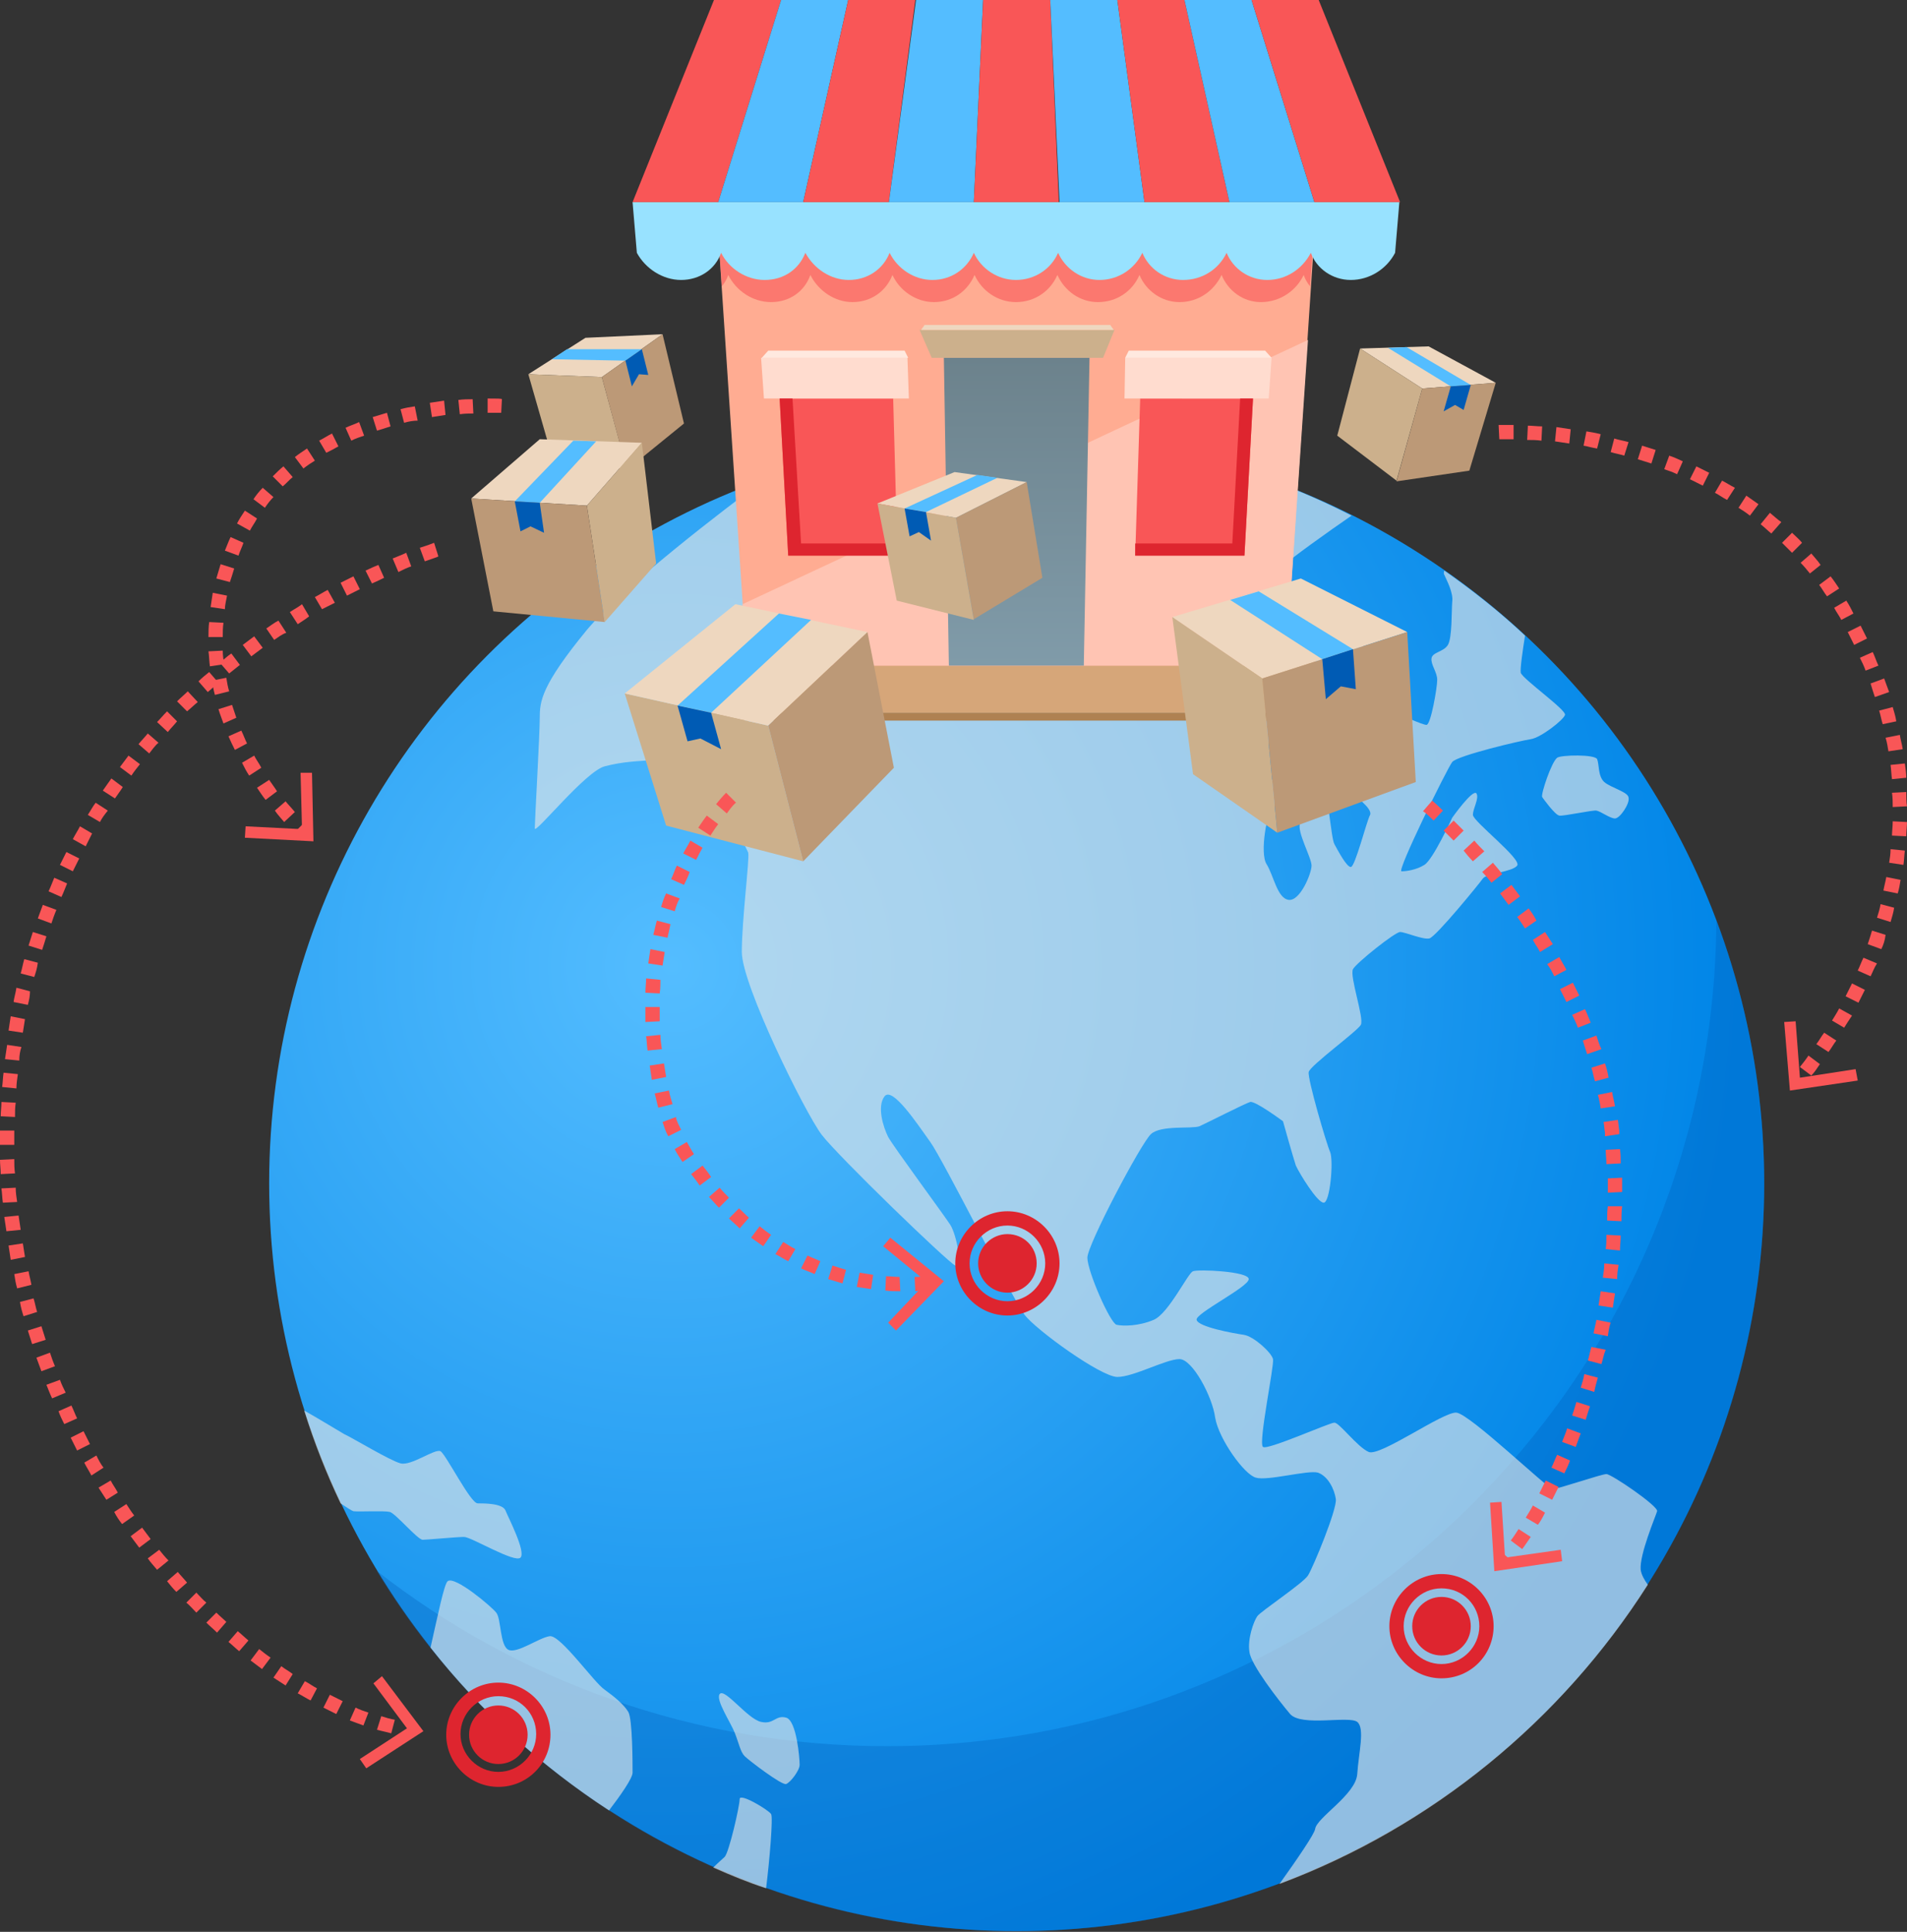 <svg version="1.1" id="Layer_1" xmlns="http://www.w3.org/2000/svg" x="0" y="0" width="267.1" height="270.5" xml:space="preserve"><rect width="100%" height="100%" fill="#333333" stroke="none"/><style>.st3{fill:#e6e8e8}.st8{fill:#f95657}.st9{fill:#54bdff}.st12{fill:#ffdccf}.st13{fill:#ffe9df}.st14{fill:#de252f}.st16{fill:#ccb08c}.st17{fill:#eed7bf}.st18{fill:#bc9977}.st19{fill:#005bb4}</style><radialGradient id="SVGID_1_" cx="94.092" cy="135.242" r="149.713" gradientUnits="userSpaceOnUse"><stop offset="0" stop-color="#54bdff"/><stop offset="1" stop-color="#0085e7"/></radialGradient><circle cx="142.4" cy="165.7" r="104.7" fill="url(#SVGID_1_)"/><path d="M240.4 128.8c-.3 63.9-52.2 115.7-116.2 115.7-27 0-51.8-9.2-71.5-24.6 18.4 30.3 51.6 50.5 89.7 50.5 57.9 0 104.7-46.9 104.7-104.7 0-13-2.4-25.4-6.7-36.9z" opacity=".3" fill="#005bb4"/><g opacity=".63"><path class="st3" d="M184.2 256.1c-.1.7-2.5 4.2-5 7.7 21.4-8 39.5-22.9 51.6-41.9-.5-.7-.9-1.4-1-2.1-.2-2.1 2.1-7.5 2.3-8.2.2-.7-6.4-5.2-7.1-5.2-.7 0-6.8 2.1-7.5 2.1S205.9 198 204 197.8c-1.8-.2-10.7 6.2-12.3 5.5-1.6-.7-4.1-4.1-4.8-4.1s-9.4 3.9-10 3.4c-.7-.5 1.6-11.4 1.4-12.3-.2-.9-2.7-3.2-4.1-3.4-1.4-.2-6.4-1.1-6.6-2.1-.2-.9 7.3-4.6 7.3-5.7 0-1.1-7.1-1.4-7.8-1.1-.7.2-3.4 5.9-5.5 6.8-2.1.9-4.3.9-5.2.7-.9-.2-4.1-7.5-4.1-9.4 0-1.8 7.5-16 8.9-17.3s5.7-.7 6.8-1.1c1.1-.5 6.4-3.2 7.1-3.4.7-.2 4.6 2.7 4.6 2.7s1.4 5 1.8 6.2c.5 1.1 3 5.2 3.9 5.2.9 0 1.4-5.9.9-7.1-.5-1.1-3.2-10.3-3-11.2.2-.9 6.8-5.7 7.3-6.6.5-.9-1.6-6.8-1.1-7.8.5-.9 5.9-5.2 6.6-5.2s3.2 1.1 4.1.9c.9-.2 7.1-7.8 7.5-8.4.5-.7 4.1-.9 4.8-1.8.7-.9-6.2-6.2-6.2-7.1s.9-2.3.5-3c-.5-.7-3.4 3.4-3.4 3.4s-2.7 5.9-3.9 6.6c-1.1.7-2.5.9-3.2.9s6.4-14.4 7.1-15.3c.7-.9 9.6-3 11-3.2 1.4-.2 4.6-2.7 4.8-3.4.2-.7-5.9-5-6.2-5.9-.1-.6.3-3.3.6-5.2-3.5-3.3-7.3-6.3-11.3-9.1-.1.2-.1.5 0 .6.3.7 1.3 2.5 1.1 3.8-.1 1.3 0 5-.6 6s-2.2 1-2.3 1.9c-.1.9.8 1.9.8 3s-.9 6.3-1.5 6.3-3.8-1.5-4.6-1.8c-.8-.3 1.7-4 1.7-5.2 0-1.3 0-1.8-.5-2.1-.5-.2-3.2-.6-4-.9-.8-.3-3.8-3.3-5.4-3.9-1.6-.6-6.3-2.4-7.1-2.9-.8-.5-.8-4.7 0-5.6.6-.7 6.2-4.7 9.4-6.9-14-7.2-30-11.2-46.9-11.2-12.4 0-24.4 2.2-35.4 6.2-5.4 4-19.6 14.8-24.8 21-6.4 7.8-6.6 10-6.6 12.3 0 2.3-.7 14.6-.7 15.5s7.1-8 9.8-8.7c2.7-.7 4.6-.7 7.1-.9 2.5-.2 5.7-1.4 5.9-.7.2.7 6.8 12.8 7.1 13.7.2.9-.9 9.4-.9 13.9 0 4.6 8.9 22.6 11.2 25.6 2.3 3 17.6 17.8 18.7 18.3 1.1.5.2-4.3-.7-5.7-.9-1.4-8-11-8.7-12.3-.7-1.4-1.6-4.3-.5-5.7 1.1-1.4 4.6 3.9 6.4 6.4 1.8 2.5 11.6 22.1 13.2 24.2 1.6 2.1 10.7 8.7 13 8.7 2.3 0 6.8-2.5 8.7-2.5 1.8 0 4.6 5.2 5 8.2.5 3 4.1 8 5.7 8.4 1.6.5 7.3-1.1 8.7-.7 1.4.5 2.3 2.3 2.5 3.7.2 1.4-3.2 9.6-3.9 10.7-.7 1.1-6.6 5-7.1 5.7-.5.7-1.4 3.2-1.1 5 .2 1.8 4.1 6.8 5.7 8.7 1.6 1.8 8.2.2 9.4 1.1 1.1.9.2 4.3 0 7.3-.2 2.9-5.7 6.1-5.9 7.7zm-11.4-151.3c.9-.2 6.2-1.1 7.1-1.1.9 0 3 3.7 3 3.7s2.5 1 3.2.9c.8-.1 2.2-1.1 3-1.1.8 0 3.3 2.2 3.1 2.9-.2.7-4 0-3.3.6s3.4 2.5 3 3.4c-.5.9-2.1 7.3-2.7 7.3s-1.8-2.3-2.3-3.2c-.5-.9-.9-7.8-1.6-7.5s-2.7 3.4-3.2 4.6c-.5 1.1 1.6 4.8 1.6 5.9 0 1.1-1.6 5-3.2 4.8-1.6-.2-2.1-3.4-3.1-5s.1-7.3.8-8 4.1-3 3.9-3.7c-.2-.7-2.7-.5-3.7-.2-.9.2-5.2 1.8-6.2 1.8-.9 0-3.7-2.5-3.7-3.2s3.3-2.7 4.3-2.9z"/><path class="st3" d="M224.7 109.5c-.9-.8-.7-2.5-1-3.2s-5.1-.6-5.6-.2c-.8.6-2.3 5.1-2.1 5.5.2.3 1.8 2.5 2.4 2.6.6.1 4.7-.8 5.2-.7.6.1 1.9 1.1 2.6 1.1s2.1-2.1 1.9-2.9c0-.8-2.5-1.4-3.4-2.2zM54.6 211.7c.8.2 3.9 3.9 4.6 3.9.6 0 4.8-.4 5.8-.4s7.1 3.7 7.9 2.9c.8-.8-1.7-5.6-2.1-6.6s-2.9-1-3.9-1-4.4-6.8-5.2-7.3c-.8-.4-4.1 2.1-5.6 1.7-1.5-.4-6.6-3.5-7.9-4.1-.7-.4-3.3-2-5.6-3.3 1.4 4.5 3.1 8.8 5.1 13 .9.6 1.5 1 1.8 1.1.9.1 4.2-.1 5.1.1zm52.7 52.7c.5-4 1-10 .7-10.4-.4-.6-4.4-3-4.4-2.1 0 1-1.5 7.5-2.1 8.1-.2.2-.8.7-1.6 1.5 2.5 1.1 4.9 2.1 7.4 2.9zm-18.7-16.2c0-1.2 0-7.5-.6-8.5s-1.9-2.1-3.3-3.1c-1.5-1-6.2-7.7-7.7-7.5-1.5.2-4.6 2.5-5.8 1.9-1.2-.6-1-4.4-1.7-5.2-.6-.8-5.8-5.2-6.8-4.4-.5.4-1.4 4.9-2.4 9.3 7 8.9 15.5 16.6 25 22.8 1.6-2.1 3.3-4.5 3.3-5.3zm15.7-2.3c.6.6 5.2 4.1 5.8 3.9.6-.2 1.9-1.9 1.9-2.7 0-.8-.4-6.2-1.9-6.6-1.5-.4-1.7 1-3.5.6-1.9-.4-5.1-4.8-5.8-3.9-.6.8 1.5 3.9 2.1 5.4.6 1.5.8 2.7 1.4 3.3z"/></g><path fill="#d6a679" d="M188.4 99.8H96.6l9.6-16.8h72.5z"/><path fill="#ffac92" d="M180.1 93.2h-75.5l-4.1-61.8h83.7z"/><path d="M100.5 31.5l.6 8.6c.4-.5.7-1 .9-1.6 1.1 2.2 3.4 3.8 6 3.8s4.7-1.5 5.5-3.8c1.1 2.2 3.4 3.8 5.9 3.8 2.6 0 4.7-1.5 5.6-3.8 1 2.2 3.3 3.8 5.8 3.8 2.6 0 4.7-1.5 5.7-3.8 1 2.2 3.2 3.8 5.8 3.8 2.6 0 4.8-1.5 5.8-3.8 1 2.2 3.1 3.8 5.7 3.8s4.8-1.5 5.8-3.8c.9 2.2 3.1 3.8 5.6 3.8 2.6 0 4.8-1.5 5.9-3.8.9 2.2 3 3.8 5.5 3.8 2.6 0 4.9-1.5 6-3.8.2.6.5 1.1.9 1.6l.6-8.6h-83.6z" opacity=".59" fill="#f95657"/><path d="M195.4 35.4c-1.2 2.3-3.6 3.8-6.2 3.8s-4.8-1.6-5.6-3.8c-1.2 2.3-3.5 3.8-6.1 3.8-2.6 0-4.8-1.6-5.7-3.8-1.1 2.3-3.4 3.8-6.1 3.8-2.6 0-4.8-1.6-5.7-3.8-1.1 2.3-3.4 3.8-6 3.8s-4.8-1.6-5.8-3.8c-1 2.3-3.3 3.8-5.9 3.8s-4.9-1.6-5.9-3.8c-1 2.3-3.2 3.8-5.8 3.8-2.6 0-4.9-1.6-6-3.8-.9 2.3-3.1 3.8-5.7 3.8s-4.9-1.6-6.1-3.8c-.9 2.3-3 3.8-5.7 3.8-2.6 0-5-1.6-6.1-3.8-.8 2.3-3 3.8-5.6 3.8-2.6 0-5-1.6-6.2-3.8l-.6-7.1H196l-.6 7.1z" fill="#98e2ff"/><path class="st8" d="M109.4 0H100L88.6 28.3h12z"/><path class="st9" d="M118.8 0h-9.4l-8.8 28.3h11.9z"/><path class="st8" d="M128.2 0h-9.4l-6.3 28.3h12z"/><path class="st9" d="M137.7 0h-9.4l-3.8 28.3h11.9z"/><path class="st8" d="M147.1 0h-9.4l-1.3 28.3h11.9z"/><path class="st9" d="M156.5 0h-9.4l1.3 28.3h11.9z"/><path class="st8" d="M165.9 0h-9.4l3.8 28.3h11.9z"/><path class="st9" d="M175.3 0h-9.4l6.3 28.3h11.9z"/><path class="st8" d="M184.7 0h-9.4l8.8 28.3h12z"/><path fill="#ffc4b3" d="M104 84.6l.6 8.6h75.5l3.1-45.6z"/><path fill="#af8152" d="M188 100.9H97l-.4-1.1h91.8z"/><path class="st8" d="M174.3 77.8H159l.7-22h15.8z"/><path class="st12" d="M157.5 55.8h20.2l.4-5.7h-20.5z"/><path class="st13" d="M177.2 49.1h-19.1l-.5 1h20.5z"/><path class="st14" d="M173.7 55.8l-1.1 20.3H159v1.7h15.3l1.2-22z"/><linearGradient id="SVGID_2_" gradientUnits="userSpaceOnUse" x1="142.358" y1="93.221" x2="142.358" y2="50.13"><stop offset="0" stop-color="#809ba9"/><stop offset="1" stop-color="#6c828c"/></linearGradient><path fill="url(#SVGID_2_)" d="M151.8 93.2h-18.9l-.7-43.1h20.4z"/><path class="st16" d="M156.1 46.2h-27.3l1.7 3.9h24z"/><path class="st17" d="M155.5 45.5h-26l-.5.7h27z"/><path class="st8" d="M125.7 77.8h-15.3l-1.2-22h15.9z"/><path class="st12" d="M107 55.8h20.3l-.2-5.7h-20.5z"/><path class="st13" d="M107.6 49.1h19.1l.5 1h-20.5z"/><path class="st14" d="M111 55.8l1.2 20.3h13.5v1.7h-15.3l-1.2-22z"/><path class="st16" d="M87.5 97.1l5.8 18.5 19.2 5-4.9-19z"/><path class="st17" d="M103 84.6L87.5 97.1l20.1 4.5 13.9-13.1z"/><path class="st18" d="M121.5 88.5l3.7 19-12.7 13.1-4.9-19z"/><path class="st9" d="M109.1 85.9L94.9 98.8l4.7 1 14-13z"/><path class="st19" d="M94.9 98.8l1.4 5 1.8-.4 2.9 1.5-1.4-5.1z"/><path class="st17" d="M164.2 86.4l18-5.4 14.9 7.5-20.3 6.5z"/><path class="st16" d="M164.2 86.4l2.9 22 11.8 8.2-2.1-21.6z"/><path class="st18" d="M197.1 88.5l1.2 21-19.4 7.1-2.1-21.6z"/><path class="st9" d="M172.3 84l12.9 8.3 4.3-1.4-13.2-8.1z"/><path class="st19" d="M185.2 92.3l.5 5.6 2.1-1.8 2.1.4-.4-5.6z"/><path class="st17" d="M143.8 67.5l-10.1-1.4-10.8 4.4 11 2z"/><path class="st18" d="M143.8 67.5l2.2 13.4-9.6 5.8-2.5-14.2z"/><path class="st16" d="M122.9 70.5l2.7 13.6 10.8 2.7-2.5-14.3z"/><path class="st9" d="M136.9 66.5l-10.2 4.7 3 .5 10-4.8z"/><path class="st19" d="M126.7 71.2l.7 3.9 1.3-.6 1.7 1.2-.7-4z"/><path class="st17" d="M190.5 48.8l9.6-.3 9.4 5.1-10.3.8z"/><path class="st16" d="M190.5 48.8L187.3 61l8.3 6.3 3.6-12.9z"/><path class="st18" d="M209.5 53.6l-3.7 12.3-10.2 1.5 3.6-13z"/><path class="st9" d="M197 48.6l9 5.3-2.8.2-8.8-5.4z"/><path class="st19" d="M206 53.9l-1 3.5-1.2-.7-1.6.9 1-3.5z"/><path class="st17" d="M74 52.4l8-5.1 10.8-.5-8.5 6z"/><path class="st16" d="M74 52.4l3.5 12.2 10.3 1.1-3.5-12.9z"/><path class="st18" d="M92.8 46.8l3 12.5-8 6.5-3.5-13z"/><path class="st9" d="M79.4 48.9h10.5l-2.3 1.6-10.3-.2z"/><path class="st19" d="M89.9 48.9l.9 3.6-1.3-.1-1 1.7-.9-3.6z"/><path class="st17" d="M89.9 62l-14.3-.5-9.6 8.3 16.2 1z"/><path class="st16" d="M89.9 62l2 16.9-7.2 8.2-2.5-16.3z"/><path class="st18" d="M66 69.8l3.1 15.8 15.6 1.5-2.5-16.3z"/><path class="st9" d="M83.5 61.8l-7.9 8.6-3.5-.2 8.2-8.5z"/><path class="st19" d="M75.6 70.4l.6 4.2-1.9-.9-1.4.7-.8-4.2z"/><g><path class="st8" d="M57.5 243.2c-.2 0-.4-.1-.6-.1l.3-2c.2 0 .4.1.6.1l-.3 2zm-2.7-.5c-.7-.2-1.3-.3-2-.5l.6-1.9c.6.2 1.3.4 1.9.5l-.5 1.9zm-3.9-1.1c-.6-.2-1.3-.5-1.9-.7l.8-1.8c.6.3 1.2.5 1.8.7l-.7 1.8zm-3.8-1.6l-1.8-.9.9-1.8 1.8.9-.9 1.8zm-3.6-1.9c-.6-.3-1.2-.7-1.8-1l1-1.7c.6.3 1.1.7 1.7 1l-.9 1.7zM40 236c-.6-.4-1.1-.7-1.7-1.1l1.1-1.6c.5.4 1.1.7 1.6 1.1l-1 1.6zm-3.3-2.3c-.5-.4-1.1-.8-1.6-1.2l1.2-1.6c.5.4 1 .8 1.6 1.2l-1.2 1.6zm-3.2-2.5c-.5-.4-1-.9-1.5-1.3l1.3-1.5c.5.4 1 .9 1.5 1.3l-1.3 1.5zm-3.1-2.6c-.5-.5-1-.9-1.5-1.4l1.4-1.4c.5.5 1 .9 1.4 1.3l-1.3 1.5zm-2.9-2.8c-.5-.5-.9-1-1.4-1.4l1.4-1.4c.5.5.9 1 1.4 1.4l-1.4 1.4zm-2.8-2.9c-.5-.5-.9-1-1.3-1.5l1.5-1.3c.4.5.9 1 1.3 1.5l-1.5 1.3zm-2.7-3.1c-.4-.5-.9-1-1.3-1.6l1.6-1.2c.4.5.8 1 1.3 1.5l-1.6 1.3zm-2.5-3.1c-.4-.5-.8-1.1-1.2-1.6l1.6-1.2c.4.5.8 1.1 1.2 1.6l-1.6 1.2zm-2.4-3.3c-.4-.5-.8-1.1-1.1-1.7l1.7-1.1c.4.6.7 1.1 1.1 1.6l-1.7 1.2zm-2.2-3.4c-.4-.6-.7-1.1-1.1-1.7l1.7-1c.3.6.7 1.1 1 1.7l-1.6 1zm-2.1-3.4c-.3-.6-.7-1.2-1-1.8l1.7-1c.3.6.6 1.2 1 1.7l-1.7 1.1zm-2-3.5l-.9-1.8 1.8-.9.9 1.8-1.8.9zM9 199.4c-.3-.6-.6-1.2-.8-1.8l1.8-.8c.3.6.5 1.2.8 1.8l-1.8.8zm-1.7-3.6c-.3-.6-.5-1.2-.8-1.9l1.9-.7c.2.6.5 1.2.8 1.8l-1.9.8zM5.8 192c-.2-.6-.5-1.3-.7-1.9l1.9-.7c.2.6.4 1.2.7 1.9l-1.9.7zm-1.3-3.8c-.2-.6-.4-1.3-.6-1.9l1.9-.6c.2.6.4 1.3.6 1.9l-1.9.6zm-1.2-3.9c-.2-.6-.4-1.3-.5-2l1.9-.5c.2.6.3 1.3.5 1.9l-1.9.6zm-.9-3.9c-.2-.7-.3-1.3-.4-2l2-.4c.1.6.3 1.3.4 1.9l-2 .5zm-.9-4c-.1-.7-.2-1.3-.3-2l2-.3c.1.7.2 1.3.3 1.9l-2 .4zm-.6-4c-.1-.7-.2-1.3-.3-2l2-.2c.1.7.2 1.3.3 2l-2 .2zm-.5-4c-.1-.7-.1-1.3-.2-2l2-.1c0 .7.1 1.3.2 2l-2 .1zm-.3-4c0-.7-.1-1.3-.1-2l2-.1c0 .7 0 1.3.1 2l-2 .1zm-.1-4.1v-2h2v2H0zm2.1-3.9l-2-.1c0-.7.1-1.3.1-2l2 .1c-.1.7-.1 1.3-.1 2zm.2-4l-2-.2c.1-.7.1-1.3.2-2l2 .2c-.1.7-.2 1.4-.2 2zm.4-3.9l-2-.2c.1-.7.2-1.3.3-2l2 .3c-.2.6-.3 1.2-.3 1.9zm.5-3.9l-2-.3c.1-.7.2-1.3.3-2l2 .4c-.1.6-.2 1.2-.3 1.9zm.7-3.9l-2-.4c.1-.7.3-1.3.4-2l1.9.5c0 .6-.1 1.2-.3 1.9zm.9-3.9l-1.9-.5c.2-.7.3-1.3.5-2l1.9.5c-.1.8-.3 1.4-.5 2zm1.1-3.8l-1.9-.6c.2-.6.4-1.3.6-1.9l1.9.6c-.2.7-.4 1.3-.6 1.9zm1.3-3.7l-1.9-.7c.2-.6.5-1.3.7-1.9l1.9.7c-.3.7-.5 1.3-.7 1.9zm1.4-3.7l-1.8-.8c.3-.6.5-1.2.8-1.9l1.8.8c-.3.7-.5 1.3-.8 1.9zm1.6-3.6l-1.8-.9.9-1.8 1.8.9-.9 1.8zm1.8-3.5l-1.8-1c.3-.6.7-1.2 1-1.8l1.7 1-.9 1.8zm2-3.4l-1.7-1c.4-.6.7-1.2 1.1-1.7l1.7 1.1c-.4.5-.8 1-1.1 1.6zm2.1-3.3l-1.7-1.1c.4-.6.8-1.1 1.2-1.7l1.6 1.2c-.3.5-.7 1-1.1 1.6zm2.3-3.2l-1.6-1.2c.4-.5.8-1.1 1.2-1.6l1.6 1.2c-.4.5-.8 1-1.2 1.6zm2.5-3.1l-1.5-1.3c.4-.5.9-1 1.3-1.5l1.5 1.3c-.5.4-.9 1-1.3 1.5zm2.6-3l-1.5-1.4c.5-.5.9-1 1.4-1.5l1.4 1.4c-.4.5-.9 1-1.3 1.5zm2.7-2.9l-1.4-1.4c.5-.5 1-.9 1.5-1.4l1.4 1.5c-.5.4-1 .9-1.5 1.3zm2.9-2.7l-1.3-1.5c.5-.5 1-.9 1.5-1.3l1.3 1.5c-.5.4-1 .9-1.5 1.3zm3-2.6l-1.3-1.5c.5-.4 1-.9 1.6-1.3l1.2 1.6-1.5 1.2zm3.1-2.4L34 90.3c.5-.4 1.1-.8 1.6-1.2l1.2 1.6c-.5.4-1.1.8-1.6 1.2zm3.2-2.3L37.3 88c.6-.4 1.1-.8 1.7-1.1l1.1 1.7c-.6.2-1.1.6-1.7 1zm3.3-2.2l-1.1-1.7c.6-.4 1.2-.7 1.7-1.1l1 1.7c-.5.4-1 .7-1.6 1.1zm3.4-2.1l-1-1.7c.6-.3 1.2-.7 1.8-1l1 1.8-1.8.9zm3.5-1.9l-.9-1.8 1.8-.9.9 1.8-1.8.9zm3.5-1.7l-.9-1.8c.6-.3 1.3-.6 1.8-.8l.8 1.8c-.4.2-1 .5-1.7.8zm3.7-1.6l-.8-1.9c.7-.3 1.3-.5 1.9-.8l.7 1.9c-.6.2-1.2.5-1.8.8zm3.7-1.5l-.7-1.9c1.3-.4 2-.7 2-.7l.6 1.9c-.1.1-.8.3-1.9.7z"/><path class="st8" d="M51.3 247.6l-.9-1.3L57 242l-4.7-6.3 1.2-1 5.8 7.7z"/></g><g><path class="st14" d="M69.8 250.2c-4 0-7.3-3.3-7.3-7.3s3.3-7.3 7.3-7.3 7.3 3.3 7.3 7.3-3.2 7.3-7.3 7.3zm0-12.7c-2.9 0-5.3 2.4-5.3 5.3s2.4 5.3 5.3 5.3 5.3-2.4 5.3-5.3-2.3-5.3-5.3-5.3z"/><circle class="st14" cx="69.8" cy="242.9" r="4.1"/></g><g><path class="st14" d="M141.1 184.2c-4 0-7.3-3.3-7.3-7.3s3.3-7.3 7.3-7.3 7.3 3.3 7.3 7.3-3.3 7.3-7.3 7.3zm0-12.6c-2.9 0-5.3 2.4-5.3 5.3s2.4 5.3 5.3 5.3 5.3-2.4 5.3-5.3-2.4-5.3-5.3-5.3z"/><path class="st14" d="M145.2 176.9c0 2.3-1.9 4.1-4.1 4.1-2.3 0-4.1-1.9-4.1-4.1 0-2.3 1.9-4.1 4.1-4.1 2.3 0 4.1 1.8 4.1 4.1z"/></g><g><path class="st14" d="M201.9 235c-4 0-7.3-3.3-7.3-7.3s3.3-7.3 7.3-7.3 7.3 3.3 7.3 7.3-3.2 7.3-7.3 7.3zm0-12.6c-2.9 0-5.3 2.4-5.3 5.3s2.4 5.3 5.3 5.3 5.3-2.4 5.3-5.3-2.3-5.3-5.3-5.3z"/><circle class="st14" cx="201.9" cy="227.7" r="4.1"/></g><g><path class="st8" d="M41.9 117.3c-.2-.2-.5-.4-.7-.7l1.4-1.4.7.7-1.4 1.4zm-2.1-2.2c-.4-.5-.9-1-1.3-1.6l1.5-1.3c.4.5.9 1 1.3 1.5l-1.5 1.4zm-2.6-3.1c-.4-.5-.8-1.1-1.2-1.7l1.7-1.1c.4.6.8 1.1 1.1 1.6l-1.6 1.2zm-2.3-3.4c-.4-.6-.7-1.2-1-1.8l1.7-1c.3.6.7 1.1 1 1.7l-1.7 1.1zm-2-3.6c-.3-.6-.6-1.2-.9-1.9l1.8-.8c.3.6.5 1.2.8 1.8l-1.7.9zm-1.6-3.7c-.2-.6-.5-1.3-.7-2l1.9-.6.6 1.8-1.8.8zm-1.2-4c-.2-.7-.3-1.3-.4-2l2-.4c.1.6.2 1.3.4 1.9l-2 .5zm-.7-4c-.1-.7-.1-1.4-.2-2.1l2-.1c0 .7.1 1.3.2 1.9l-2 .3zm1.8-4.1h-2c0-.7 0-1.4.1-2.1l2 .1c-.1.7-.1 1.3-.1 2zm.3-3.9l-2-.3c.1-.7.2-1.3.3-2l2 .4c-.1.6-.3 1.3-.3 1.9zm.7-3.8l-1.9-.5c.2-.7.4-1.3.6-2l1.9.6c-.2.7-.4 1.3-.6 1.9zm1.2-3.7l-1.9-.7c.3-.7.5-1.3.8-1.9l1.8.8c-.2.6-.5 1.2-.7 1.8zm1.6-3.5l-1.8-1c.3-.6.7-1.2 1.1-1.8l1.7 1.1c-.3.6-.7 1.1-1 1.7zm2.1-3.2l-1.6-1.2c.4-.6.8-1.1 1.3-1.6l1.5 1.3c-.4.4-.8.9-1.2 1.5zm2.5-3l-1.4-1.4c.5-.5 1-1 1.5-1.4l1.3 1.5c-.5.4-.9.9-1.4 1.3zm2.9-2.5L41.3 64c.5-.4 1.1-.8 1.7-1.2l1.1 1.7c-.5.3-1.1.7-1.6 1.1zm3.2-2.2l-1-1.7c.6-.3 1.2-.7 1.8-1l.9 1.8c-.5.3-1.1.6-1.7.9zm3.5-1.7l-.8-1.8c.6-.3 1.3-.5 1.9-.8L51 61c-.6.2-1.2.4-1.8.7zm3.6-1.4l-.6-1.9c.7-.2 1.3-.4 2-.6l.5 1.9c-.6.2-1.2.4-1.9.6zm3.8-1.1l-.5-1.9c.7-.2 1.3-.3 2-.4l.4 2c-.6 0-1.2.1-1.9.3zm3.9-.8l-.3-2c.7-.1 1.4-.2 2-.3l.2 2c-.6.1-1.3.2-1.9.3zm3.9-.4l-.2-2c.7-.1 1.4-.1 2-.1l.1 2c-.6 0-1.2 0-1.9.1zm5.8-.2h-1.9v-2h.1c1.2 0 1.9 0 1.9.1l-.1 1.9z"/><path class="st8" d="M34.3 117.3l.1-1.6 7.9.4-.2-7.9h1.6l.2 9.6z"/></g><g><path class="st8" d="M126.1 180.8c-.7 0-1.4 0-2.1-.1l.1-2c.6 0 1.3.1 1.9.1l.1 2zm2.1 0l-.1-2c.6 0 1.3-.1 1.9-.1l.2 2c-.6 0-1.3 0-2 .1zm-6.2-.3c-.7-.1-1.4-.2-2-.3l.4-2c.6.1 1.3.2 1.9.3l-.3 2zm-4-.8c-.7-.2-1.3-.4-2-.6l.6-1.9c.6.2 1.2.4 1.9.6l-.5 1.9zm-3.9-1.3c-.6-.3-1.3-.5-1.9-.8l.9-1.8c.6.3 1.2.5 1.8.8l-.8 1.8zm-3.7-1.8c-.6-.3-1.2-.7-1.8-1l1.1-1.7c.5.3 1.1.7 1.7 1l-1 1.7zm-3.5-2.1c-.6-.4-1.1-.8-1.7-1.2l1.2-1.6c.5.4 1 .8 1.6 1.2l-1.1 1.6zm-3.3-2.5c-.5-.5-1-.9-1.5-1.4l1.4-1.4c.5.4.9.9 1.4 1.3l-1.3 1.5zm-2.9-2.9c-.5-.5-.9-1-1.4-1.5l1.5-1.3c.4.5.9 1 1.3 1.4l-1.4 1.4zM98 166c-.4-.6-.8-1.1-1.2-1.6l1.6-1.2c.4.5.8 1 1.2 1.6L98 166zm-2.4-3.3c-.4-.6-.8-1.2-1.1-1.8l1.7-1c.3.5.6 1.1 1 1.7l-1.6 1.1zm-2-3.6c-.4-.7-.6-1.4-.8-2l1.9-.7v.2c.1.4.4 1 .7 1.6l-1.8.9zm-1.4-4c-.2-.7-.3-1.3-.5-2l2-.4c.1.6.3 1.3.5 1.9l-2 .5zm-.9-3.9c-.1-.7-.2-1.3-.3-2l2-.3c.1.6.2 1.3.3 1.9l-2 .4zm-.6-4.1c-.1-.7-.1-1.4-.2-2l2-.2c0 .6.1 1.3.2 2l-2 .2zm-.3-4V141h2v2l-2 .1zm2-4l-2-.1c0-.7.1-1.4.1-2l2 .2c0 .6 0 1.2-.1 1.9zm.4-3.9l-2-.3c.1-.7.2-1.4.3-2l2 .4c-.1.6-.2 1.2-.3 1.9zm.7-3.9l-2-.4c.2-.7.3-1.3.5-2l1.9.5c-.1.7-.3 1.3-.4 1.9zm1-3.7l-1.9-.6c.2-.7.4-1.3.7-1.9l1.9.7c-.3.5-.5 1.1-.7 1.8zm1.3-3.7l-1.8-.8c.3-.6.5-1.3.8-1.9l1.8.9c-.2.6-.5 1.2-.8 1.8zm1.7-3.5l-1.8-.9c.3-.6.7-1.2 1-1.8l1.7 1c-.3.5-.6 1.1-.9 1.7zm2-3.4l-1.7-1.1c.4-.6.8-1.2 1.2-1.7l1.6 1.2c-.4.5-.7 1-1.1 1.6zm2.3-3.1l-1.5-1.3c.8-1 1.4-1.6 1.4-1.6l1.4 1.4c-.1 0-.6.5-1.3 1.5z"/><path class="st8" d="M125.5 186.3l-1.1-1.1 5.4-5.7-6.1-5 1-1.2 7.5 6.1z"/></g><g><path class="st8" d="M211.3 219.4l-1.5-1.3c.2-.2.4-.5.6-.7l1.5 1.3c-.2.1-.4.4-.6.7zm1.9-2.5l-1.6-1.2c.4-.5.7-1 1.1-1.6l1.7 1.1c-.5.7-.8 1.2-1.2 1.7zm2.2-3.4l-1.7-1c.3-.5.7-1.1 1-1.7l1.7 1c-.3.6-.6 1.2-1 1.7zm2-3.5l-1.8-.9.9-1.8 1.8.9-.9 1.8zm1.7-3.7l-1.8-.8c.3-.6.5-1.2.8-1.8l1.8.8c-.2.6-.5 1.2-.8 1.8zm1.6-3.7l-1.9-.7c.2-.6.5-1.2.7-1.9l1.9.7c-.2.6-.5 1.3-.7 1.9zm1.4-3.8l-1.9-.6c.2-.6.4-1.2.6-1.9l1.9.6c-.2.6-.4 1.2-.6 1.9zm1.2-3.9l-1.9-.6c.2-.6.4-1.3.5-1.9l1.9.5c-.2.7-.4 1.4-.5 2zm1-3.9l-1.9-.5c.2-.6.3-1.3.5-1.9l2 .4c-.3.7-.4 1.4-.6 2zm.9-3.9l-2-.4c.1-.6.3-1.3.4-1.9l2 .4c-.2.5-.3 1.2-.4 1.9zm.7-4l-2-.3c.1-.7.2-1.3.3-2l2 .3c-.1.7-.2 1.3-.3 2zm.6-4l-2-.2c.1-.7.2-1.3.2-2l2 .2c-.1.6-.2 1.3-.2 2zm.4-4l-2-.2c.1-.7.1-1.3.1-2l2 .1c0 .7-.1 1.4-.1 2.1zm.2-4.1l-2-.1c0-.7 0-1.3.1-2h2c-.1.8-.1 1.5-.1 2.1zm-1.9-4v-2l2-.1v2l-2 .1zm-.2-4c0-.7-.1-1.3-.1-2l2-.1c.1.7.1 1.3.1 2l-2 .1zm-.2-3.9v-.5c-.1-.5-.1-1-.2-1.5l2-.3c.1.5.1 1 .2 1.5v.5l-2 .3zm-.6-3.9c-.1-.6-.2-1.3-.4-1.9l2-.4c.1.7.3 1.3.4 2l-2 .3zm-.8-3.8c-.2-.6-.3-1.3-.5-1.9l1.9-.6c.2.6.4 1.3.5 2l-1.9.5zm-1.1-3.8c-.2-.6-.4-1.2-.6-1.9l1.9-.7c.2.6.4 1.3.7 1.9l-2 .7zm-1.3-3.7c-.2-.6-.5-1.2-.8-1.8l1.8-.8c.3.6.5 1.2.8 1.9l-1.8.7zm-1.6-3.6l-.9-1.8 1.8-.9.9 1.8-1.8.9zm-1.7-3.6c-.3-.6-.6-1.2-1-1.7l1.7-1c.3.6.7 1.2 1 1.8l-1.7.9zm-2-3.4c-.3-.6-.7-1.1-1-1.7l1.7-1.1c.4.6.7 1.1 1.1 1.7l-1.8 1.1zm-2.1-3.3c-.4-.6-.7-1.1-1.1-1.6l1.6-1.2c.4.5.8 1.1 1.1 1.7l-1.6 1.1zm-2.3-3.3c-.4-.5-.8-1.1-1.2-1.6l1.6-1.2c.4.5.8 1.1 1.2 1.6l-1.6 1.2zm-2.4-3.1c-.4-.5-.8-1-1.3-1.5l1.5-1.3c.4.5.9 1 1.3 1.6l-1.5 1.2zm-2.6-3c-.5-.5-.9-1-1.3-1.5l1.5-1.4c.4.5.9 1 1.4 1.5l-1.6 1.4zm-2.7-2.9l-1.4-1.4 1.4-1.4 1.4 1.4-1.4 1.4zm-2.8-2.8c-.9-.9-1.4-1.3-1.5-1.3l1.3-1.5s.6.5 1.5 1.4l-1.3 1.4z"/><path class="st8" d="M208.7 210.4l1.6-.1.5 7.8 7.8-1.1.2 1.6-9.5 1.4z"/></g><g><path class="st8" d="M253.7 150.6l-1.6-1.2c.4-.5.8-1 1.2-1.6l1.6 1.2c-.4.6-.8 1.2-1.2 1.6zm2.4-3.3l-1.7-1.1c.4-.5.7-1.1 1.1-1.6l1.7 1.1c-.4.5-.7 1.1-1.1 1.6zm2.2-3.4l-1.7-1c.3-.5.7-1.1 1-1.7l1.8 1c-.4.6-.8 1.2-1.1 1.7zm2-3.5l-1.8-.9.9-1.8 1.8.9-.9 1.8zm1.7-3.7l-1.8-.8c.3-.6.5-1.2.8-1.8l1.9.8c-.4.6-.6 1.2-.9 1.8zm1.5-3.8l-1.9-.7c.2-.6.4-1.2.6-1.9l1.9.6c-.1.8-.3 1.4-.6 2zm1.3-3.8l-1.9-.6c.2-.6.4-1.3.5-1.9l1.9.5c-.1.7-.3 1.3-.5 2zm1-4l-2-.4c.1-.6.3-1.3.4-1.9l2 .4c-.1.6-.2 1.3-.4 1.9zm.8-4l-2-.3c.1-.6.2-1.3.2-1.9l2 .2c-.1.7-.1 1.4-.2 2zm.4-4l-2-.1c0-.6.1-1.3.1-2l2 .1c0 .6-.1 1.3-.1 2zm-1.9-4.1c0-.6 0-1.3-.1-2l2-.1c0 .7 0 1.4.1 2l-2 .1zm-.1-3.9c-.1-.6-.1-1.3-.2-2l2-.2c.1.7.2 1.4.2 2l-2 .2zm-.5-3.9c-.1-.6-.2-1.3-.4-1.9l2-.4c.1.7.3 1.3.4 2l-2 .3zm-.8-3.8c-.2-.6-.3-1.3-.5-1.9l1.9-.5c.2.7.4 1.3.5 2l-1.9.4zm-1.1-3.8c-.2-.6-.4-1.2-.6-1.9l1.9-.7c.2.6.5 1.3.7 1.9l-2 .7zm-1.3-3.7c-.2-.6-.5-1.2-.8-1.8l1.8-.8c.3.6.5 1.3.8 1.9l-1.8.7zm-1.6-3.6l-.9-1.8 1.8-.9.9 1.8-1.8.9zm-1.8-3.5c-.3-.6-.7-1.1-1-1.7l1.7-1c.4.6.7 1.2 1 1.8l-1.7.9zm-2-3.3c-.4-.5-.7-1.1-1.1-1.6l1.6-1.2c.4.5.8 1.1 1.2 1.7l-1.7 1.1zm-2.4-3.2c-.4-.5-.8-1-1.3-1.5l1.5-1.3c.4.5.9 1 1.3 1.6l-1.5 1.2zm-2.5-2.9l-1.4-1.4 1.4-1.4c.5.5 1 .9 1.4 1.4l-1.4 1.4zm-2.9-2.7c-.5-.4-1-.9-1.5-1.3l1.3-1.6c.5.4 1 .9 1.6 1.3l-1.4 1.6zm-3-2.5c-.5-.4-1.1-.8-1.6-1.1l1.1-1.7c.6.4 1.1.8 1.7 1.2l-1.2 1.6zm-3.2-2.2c-.6-.3-1.1-.7-1.7-1l1-1.7c.6.3 1.2.7 1.8 1l-1.1 1.7zm-3.4-2l-1.8-.9.9-1.8 1.8.9-.9 1.8zm-3.6-1.6c-.6-.3-1.2-.5-1.8-.7l.7-1.9c.6.2 1.3.5 1.9.8l-.8 1.8zm-3.6-1.5c-.6-.2-1.3-.4-1.9-.6l.6-1.9c.6.2 1.3.4 1.9.6l-.6 1.9zm-3.8-1.1c-.6-.2-1.3-.3-1.9-.5l.5-1.9c.6.2 1.3.3 2 .5l-.6 1.9zm-3.8-1c-.7-.1-1.3-.3-1.9-.4l.4-2c.6.1 1.3.2 2 .4l-.5 2zm-3.9-.7c-.7-.1-1.3-.2-2-.3l.2-2c.6.1 1.3.2 2 .3l-.2 2zm-3.9-.4c-.7-.1-1.4-.1-2-.1l.1-2c.6 0 1.3.1 2 .1l-.1 2zm-5.9-.2l-.1-2h2.1v2h-2z"/><path class="st8" d="M249.9 143.1l1.6-.1.6 7.9 7.8-1.2.3 1.6-9.5 1.4z"/></g></svg>